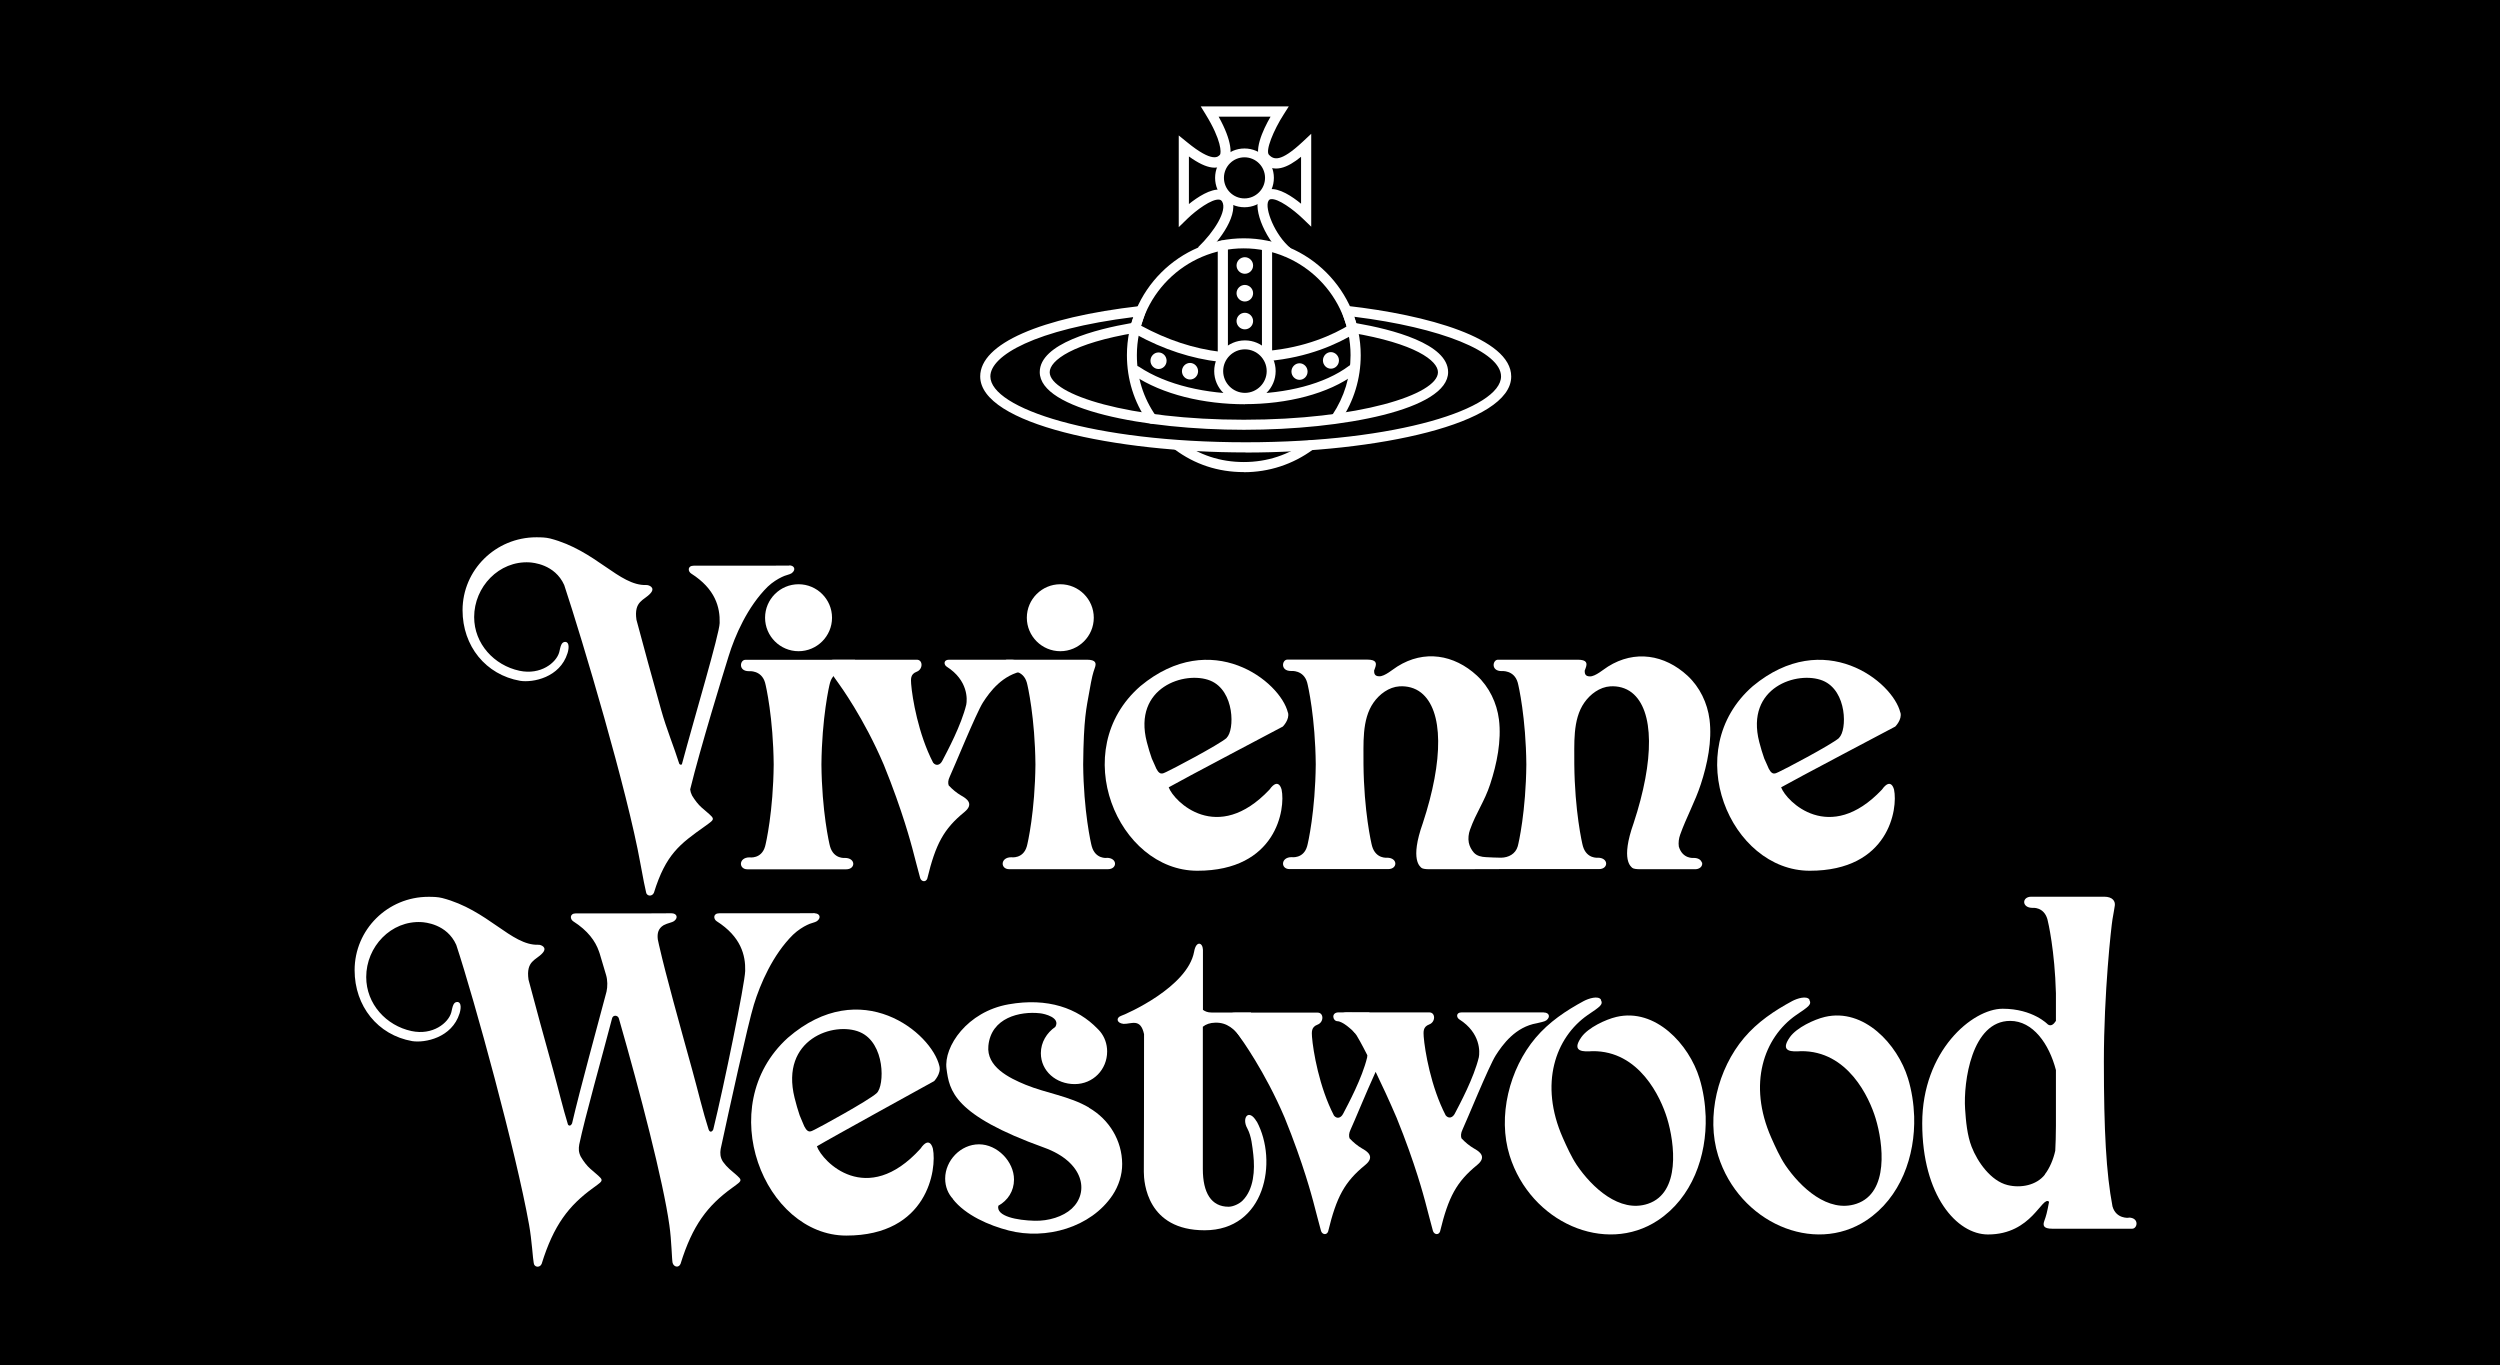 <svg viewBox="0 0 282 154" fill="none" xmlns="http://www.w3.org/2000/svg">
<rect width="282" height="154" fill="black"></rect>
<path fill-rule="evenodd" clip-rule="evenodd" d="M95.311 96.774C95.311 96.774 94.04 96.924 93.629 95.478C93.529 95.141 92.707 91.502 92.657 86.243C92.707 80.971 93.529 77.332 93.629 77.008C94.04 75.562 95.449 75.711 95.449 75.711C96.695 75.711 96.446 74.428 96.446 74.428H84.07C83.472 74.428 83.235 75.711 84.481 75.711C84.481 75.711 85.889 75.562 86.301 77.008C86.4 77.344 87.223 80.983 87.273 86.243C87.223 91.515 86.4 95.154 86.301 95.478C85.889 96.924 84.543 96.712 84.543 96.712C83.297 96.712 83.297 98.058 84.306 98.058H95.449C96.533 98.058 96.545 96.774 95.311 96.774Z" fill="white"></path>
<path fill-rule="evenodd" clip-rule="evenodd" d="M93.853 69.68C93.853 71.761 92.158 73.456 90.077 73.456C87.996 73.456 86.3 71.761 86.3 69.68C86.3 67.598 87.996 65.903 90.077 65.903C92.158 65.903 93.853 67.598 93.853 69.68Z" fill="white"></path>
<path fill-rule="evenodd" clip-rule="evenodd" d="M124.837 96.774C124.837 96.774 123.565 96.924 123.154 95.478C123.054 95.141 122.232 91.502 122.182 86.243C122.232 80.971 122.556 79.849 122.867 78.067C123.179 76.284 123.279 75.96 123.491 75.35C123.69 74.814 123.64 74.415 122.593 74.415H113.595C112.997 74.415 112.76 75.699 114.006 75.699C114.006 75.699 115.415 75.549 115.826 76.995C115.925 77.331 116.748 80.971 116.798 86.23C116.748 91.502 115.925 95.141 115.826 95.465C115.415 96.911 114.068 96.699 114.068 96.699C112.822 96.699 112.822 98.045 113.832 98.045H124.974C126.058 98.045 126.071 96.761 124.837 96.761V96.774Z" fill="white"></path>
<path fill-rule="evenodd" clip-rule="evenodd" d="M123.379 69.68C123.379 71.761 121.684 73.456 119.602 73.456C117.521 73.456 115.826 71.761 115.826 69.68C115.826 67.598 117.521 65.903 119.602 65.903C121.684 65.903 123.379 67.598 123.379 69.68Z" fill="white"></path>
<path fill-rule="evenodd" clip-rule="evenodd" d="M240.109 137.366C240.109 137.366 238.7 137.516 238.289 136.083C237.579 132.356 237.317 127.533 237.317 119.743C237.317 111.954 238.152 104.501 238.289 103.691C238.426 102.881 238.488 102.594 238.551 102.145C238.613 101.697 238.351 101.148 237.342 101.148H229.129C228.044 101.148 228.032 102.407 229.266 102.407C229.266 102.407 230.537 102.258 230.948 103.691C231.035 104.003 231.783 107.255 231.908 112.041C231.908 112.116 231.908 113.387 231.908 115.157C231.646 115.568 231.335 115.793 230.998 115.556C230.998 115.556 229.328 113.786 225.901 113.786C222.473 113.786 216.827 118.547 216.827 126.71C216.827 134.874 220.741 139.248 224.243 139.248C229.228 139.248 230.337 134.811 231.135 135.559C230.898 136.843 230.799 137.155 230.612 137.678C230.412 138.214 230.462 138.6 231.509 138.6H240.507C241.118 138.6 241.342 137.341 240.096 137.341L240.109 137.366ZM230.674 132.481C229.714 133.715 227.932 134.039 226.461 133.677C224.567 133.216 223.059 131.06 222.398 129.353C221.9 128.081 221.75 126.449 221.663 125.09C221.464 122.062 222.398 115.157 226.748 115.157C229.315 115.157 231.135 117.737 231.908 120.703C231.908 123.944 231.908 126.885 231.908 126.997C231.908 128.106 231.87 129.029 231.833 129.801C231.634 130.724 231.21 131.77 230.649 132.481H230.674Z" fill="white"></path>
<path fill-rule="evenodd" clip-rule="evenodd" d="M116.237 74.639L114.156 74.415C112.885 74.415 107.7 74.415 107.052 74.415C106.404 74.415 106.454 74.988 106.79 75.2C109.22 76.746 109.108 78.902 108.996 79.475C108.435 81.806 106.852 84.747 106.279 85.844C106.03 86.317 105.581 86.43 105.257 86.031C103.587 82.815 102.902 78.74 102.777 77.144C102.752 76.633 102.665 76.048 103.4 75.773C104.135 75.499 104.123 74.415 103.413 74.415H94.115C92.769 74.415 93.479 75.562 94.526 76.995C94.763 77.331 97.455 81.008 99.698 86.28C101.842 91.552 102.789 95.266 102.914 95.702C103.039 96.138 103.699 98.756 103.799 99.055C103.948 99.478 104.447 99.528 104.597 99.105C105.544 95.204 106.441 93.509 108.797 91.589C109.943 90.642 108.971 90.044 108.41 89.732C107.899 89.433 107.438 89.047 107.014 88.598C106.927 88.349 106.927 88.025 107.139 87.589C107.575 86.679 110.093 80.472 110.878 79.238C111.663 78.017 113.084 76.085 115.514 75.674C116.711 75.375 116.237 74.639 116.237 74.639Z" fill="white"></path>
<path fill-rule="evenodd" clip-rule="evenodd" d="M145.277 80.385C144.429 76.858 136.664 70.739 128.638 77.394C120.313 84.647 126.108 98.22 135.057 98.22C144.005 98.22 145.015 91.228 144.566 89.072C144.566 89.072 144.242 87.601 143.195 89.072C137.288 95.316 132.415 90.405 131.829 88.81C133.075 88.087 144.703 81.955 144.703 81.955C144.703 81.955 145.488 81.17 145.289 80.385H145.277ZM138.384 83.227C137.5 84.012 131.953 86.916 131.555 87.078C131.168 87.24 130.757 87.626 130.246 86.28L129.922 85.557C129.722 84.996 129.536 84.373 129.361 83.7C127.766 77.493 133.711 75.636 136.515 76.771C139.319 77.917 139.257 82.416 138.372 83.202L138.384 83.227Z" fill="white"></path>
<path fill-rule="evenodd" clip-rule="evenodd" d="M214.36 80.385C213.512 76.858 205.748 70.739 197.721 77.394C189.396 84.647 195.191 98.22 204.14 98.22C213.089 98.22 214.098 91.228 213.649 89.072C213.649 89.072 213.325 87.601 212.278 89.072C206.371 95.316 201.498 90.405 200.912 88.81C202.158 88.087 213.786 81.955 213.786 81.955C213.786 81.955 214.572 81.17 214.372 80.385H214.36ZM207.468 83.227C206.583 84.012 201.037 86.916 200.638 87.078C200.251 87.24 199.84 87.626 199.329 86.28L199.005 85.557C198.806 84.996 198.619 84.373 198.444 83.7C196.849 77.493 202.781 75.636 205.598 76.771C208.402 77.917 208.34 82.416 207.455 83.202L207.468 83.227Z" fill="white"></path>
<path fill-rule="evenodd" clip-rule="evenodd" d="M105.968 120.267C105.095 116.491 97.119 109.923 88.868 117.064C80.306 124.829 86.263 139.373 95.461 139.373C104.659 139.373 105.693 131.883 105.232 129.577C105.232 129.577 104.896 128.007 103.824 129.577C97.754 136.257 92.744 131.01 92.146 129.303C93.417 128.53 105.369 121.95 105.369 121.95C105.369 121.95 106.179 121.115 105.968 120.267ZM98.889 123.308C97.979 124.143 92.271 127.259 91.872 127.433C91.473 127.608 91.062 128.032 90.526 126.586L90.202 125.813C90.002 125.215 89.803 124.554 89.628 123.832C87.983 117.189 94.09 115.195 96.982 116.416C99.873 117.637 99.798 122.473 98.889 123.308Z" fill="white"></path>
<path fill-rule="evenodd" clip-rule="evenodd" d="M191.963 97.285C191.876 97.011 191.589 96.774 191.054 96.774C191.054 96.774 189.795 96.924 189.371 95.491C189.309 95.055 189.371 94.568 189.521 94.157C190.206 92.225 191.216 90.418 191.851 88.462C192.599 86.181 193.135 83.576 192.836 81.171C192.599 79.301 191.739 77.506 190.356 76.223C187.763 73.83 184.398 73.294 181.382 75.188C180.896 75.487 179.949 76.322 179.338 76.297C178.815 76.297 178.752 75.986 178.752 75.662C178.79 75.562 178.815 75.462 178.865 75.35C179.064 74.814 179.014 74.415 177.967 74.415H168.969C168.371 74.415 168.134 75.699 169.38 75.699C169.38 75.699 170.788 75.55 171.2 76.995C171.299 77.332 172.122 80.971 172.172 86.231C172.122 91.502 171.299 95.142 171.2 95.466C170.95 96.326 170.165 96.737 169.318 96.749C168.757 96.749 168.184 96.712 167.623 96.687C167.124 96.662 166.601 96.562 166.252 96.176C165.978 95.865 165.753 95.441 165.679 95.042C165.591 94.568 165.654 94.045 165.816 93.596C166.501 91.665 167.461 90.406 168.096 88.449C168.844 86.168 169.38 83.564 169.081 81.158C168.844 79.289 167.984 77.494 166.601 76.21C164.008 73.817 160.643 73.281 157.627 75.176C157.141 75.475 156.194 76.31 155.583 76.285C155.06 76.285 154.998 75.973 154.998 75.649C155.035 75.55 155.06 75.45 155.11 75.338C155.309 74.802 155.259 74.403 154.212 74.403H145.214C144.616 74.403 144.379 75.687 145.625 75.687C145.625 75.687 147.034 75.537 147.445 76.983C147.545 77.319 148.367 80.959 148.417 86.218C148.367 91.49 147.545 95.129 147.445 95.453C147.034 96.899 145.688 96.687 145.688 96.687C144.454 96.687 144.441 98.033 145.451 98.033H156.593C157.677 98.033 157.69 96.749 156.456 96.749C156.456 96.749 155.197 96.899 154.773 95.453C154.674 95.117 153.851 91.478 153.801 86.218C153.826 83.975 153.577 81.183 154.935 79.251C155.596 78.304 156.668 77.494 157.864 77.419C158.737 77.369 159.596 77.581 160.294 78.129C162.837 80.136 162.837 85.745 160.494 92.849C158.998 97.061 160.22 97.759 160.344 97.896C160.469 98.008 160.855 98.046 161.142 98.046C161.429 98.046 169.667 98.046 169.667 98.033H180.373C181.457 98.033 181.469 96.749 180.235 96.749C180.235 96.749 178.977 96.899 178.553 95.453C178.453 95.117 177.631 91.478 177.581 86.218C177.606 83.975 177.357 81.183 178.715 79.251C179.376 78.304 180.447 77.494 181.644 77.419C182.516 77.369 183.376 77.581 184.074 78.129C186.617 80.136 186.617 85.745 184.274 92.849C182.778 97.061 183.999 97.759 184.124 97.896C184.249 98.008 184.635 98.046 184.922 98.046C185.208 98.046 191.29 98.046 191.29 98.046H191.303C191.851 97.996 192.088 97.609 191.988 97.273L191.963 97.285Z" fill="white"></path>
<path fill-rule="evenodd" clip-rule="evenodd" d="M122.83 124.928C120.612 123.632 118.032 123.321 115.689 122.361C113.807 121.588 111.252 120.33 111.489 117.962C111.8 114.783 115.053 114.048 117.309 114.297C117.82 114.347 119.652 114.783 119.041 115.83C118.069 116.503 117.409 117.575 117.409 118.797C117.409 120.828 119.141 122.286 121.222 122.286C123.304 122.286 124.886 120.641 124.886 118.61C124.886 117.737 124.587 116.965 124.114 116.379C124.014 116.254 123.902 116.142 123.79 116.03C121.571 113.737 118.206 112.503 113.769 113.288C109.096 114.11 106.441 118.061 106.765 120.541C107.089 123.022 107.538 125.764 117.782 129.453C122.269 131.073 122.892 134.475 120.898 136.332C119.914 137.242 118.281 137.741 116.711 137.703C114.729 137.653 112.349 137.205 112.61 136.008C113.67 135.422 114.38 134.363 114.38 133.054C114.38 131.023 112.498 129.079 110.429 129.079C108.36 129.079 106.628 130.898 106.615 132.93C106.615 133.877 106.952 134.662 107.5 135.248H107.475C108.909 137.08 111.588 138.239 113.782 138.8C117.969 139.884 123.042 138.476 125.497 134.812C126.183 133.777 126.594 132.519 126.581 131.285C126.569 128.667 125.123 126.274 122.855 124.966L122.83 124.928Z" fill="white"></path>
<path fill-rule="evenodd" clip-rule="evenodd" d="M141.749 126.511C140.864 124.978 140.017 126.088 140.702 127.296C141.163 128.156 141.263 129.303 141.375 130.263C141.562 131.958 141.45 134.151 140.154 135.435C139.793 135.796 139.095 136.12 138.584 136.12C136.627 136.12 135.68 134.55 135.68 131.87C135.68 130.3 135.68 122.311 135.68 115.818C136.029 115.531 136.502 115.369 137.076 115.357C138.384 115.319 139.282 116.042 140.179 117.351L141.126 114.21C141.126 114.21 138.334 114.21 136.639 114.21C136.228 114.21 135.929 114.086 135.692 113.911C135.692 110.209 135.692 107.343 135.692 107.094C135.692 107.094 135.692 107.094 135.68 107.094C135.667 106.321 134.919 106.059 134.695 107.355C133.96 111.356 127.055 114.385 126.469 114.584C125.884 114.783 125.909 115.394 126.731 115.494C127.628 115.519 128.65 114.808 129.049 116.653C129.062 121.563 129.024 131.222 129.024 132.182C129.024 133.428 129.411 138.775 135.879 138.775C142.709 138.775 144.18 130.998 141.762 126.499L141.749 126.511Z" fill="white"></path>
<path fill-rule="evenodd" clip-rule="evenodd" d="M174.128 114.198C173.68 114.198 171.972 114.198 171.972 114.198C170.701 114.198 165.516 114.198 164.868 114.198C164.22 114.198 164.27 114.771 164.607 114.983C167.037 116.528 166.925 118.684 166.813 119.258C166.252 121.588 164.669 124.53 164.096 125.626C163.846 126.1 163.398 126.212 163.074 125.813C161.404 122.598 160.718 118.522 160.593 116.927C160.569 116.416 160.481 115.83 161.217 115.556C161.952 115.282 161.939 114.198 161.229 114.198H151.932C150.586 114.198 151.969 115.344 153.016 116.778C153.116 116.927 153.577 117.725 154.237 119.033C154.237 119.133 154.212 119.22 154.212 119.283C153.651 121.613 152.069 124.555 151.495 125.651C151.246 126.125 150.797 126.237 150.473 125.838C148.803 122.623 148.118 118.547 147.993 116.952C147.968 116.441 147.881 115.855 148.616 115.581C149.352 115.307 149.339 114.223 148.629 114.223H139.331C137.985 114.223 138.696 115.369 139.743 116.803C139.979 117.139 142.671 120.816 144.915 126.088C147.058 131.36 148.006 135.074 148.13 135.51C148.255 135.946 148.915 138.563 149.015 138.862C149.165 139.286 149.663 139.336 149.813 138.912C150.76 135.011 151.657 133.316 154.013 131.397C155.16 130.45 154.187 129.851 153.627 129.54C153.116 129.241 152.654 128.854 152.231 128.406C152.143 128.156 152.143 127.832 152.355 127.396C152.679 126.723 154.113 123.209 155.172 120.903C155.87 122.349 156.692 124.106 157.54 126.088C159.684 131.36 160.631 135.074 160.755 135.51C160.88 135.946 161.541 138.563 161.64 138.862C161.79 139.286 162.288 139.336 162.438 138.912C163.385 135.011 164.283 133.316 166.638 131.397C167.785 130.45 166.813 129.851 166.252 129.54C165.741 129.241 165.28 128.854 164.856 128.406C164.769 128.156 164.769 127.832 164.98 127.396C165.417 126.486 167.934 120.28 168.719 119.046C169.505 117.812 170.938 115.83 173.368 115.419C173.705 115.332 174.228 115.245 174.428 115.095C174.939 114.696 174.727 114.21 174.153 114.21L174.128 114.198Z" fill="white"></path>
<path fill-rule="evenodd" clip-rule="evenodd" d="M152.854 116.528C152.443 116.092 151.433 115.207 150.872 115.194C150.311 115.182 150.124 114.185 151.009 114.197C151.894 114.21 154.474 114.21 154.474 114.21L154.324 116.378" fill="white"></path>
<path fill-rule="evenodd" clip-rule="evenodd" d="M180.597 112.764C180.273 112.278 179.201 112.627 178.653 112.914C176.621 114.01 174.727 115.282 173.219 117.064C170.252 120.566 168.906 125.938 170.29 130.362C172.645 137.877 181.071 141.591 187.015 137.653C190.867 135.098 192.537 130.412 192.4 125.925C192.35 124.504 192.125 123.009 191.702 121.638C190.53 117.812 186.741 113.674 182.329 114.708C181.108 114.995 179.151 115.917 178.391 116.977C177.145 118.722 178.703 118.634 179.625 118.572C184.922 118.51 187.339 123.806 188.05 126.15C188.91 128.966 189.595 134.537 185.894 135.784C182.691 136.868 179.562 133.927 177.855 131.409C177.257 130.512 176.721 129.328 176.285 128.343C173.605 122.274 175.437 117.039 179.089 114.497C180.51 113.537 180.871 113.313 180.572 112.777L180.597 112.764Z" fill="white"></path>
<path fill-rule="evenodd" clip-rule="evenodd" d="M204.115 112.764C203.791 112.278 202.719 112.627 202.171 112.914C200.139 114.01 198.245 115.282 196.737 117.064C193.771 120.566 192.425 125.938 193.808 130.362C196.163 137.877 204.589 141.591 210.534 137.653C214.385 135.098 216.055 130.412 215.918 125.925C215.868 124.504 215.643 123.009 215.22 121.638C214.048 117.812 210.259 113.674 205.847 114.708C204.626 114.995 202.669 115.917 201.909 116.977C200.663 118.722 202.221 118.634 203.143 118.572C208.44 118.51 210.858 123.806 211.568 126.15C212.428 128.966 213.113 134.537 209.412 135.784C206.209 136.868 203.081 133.927 201.373 131.409C200.775 130.512 200.239 129.328 199.803 128.343C197.123 122.274 198.955 117.039 202.607 114.497C204.028 113.537 204.389 113.313 204.09 112.777L204.115 112.764Z" fill="white"></path>
<path fill-rule="evenodd" clip-rule="evenodd" d="M91.921 103.005H91.822C91.822 103.005 91.797 103.005 91.772 103.005C91.273 103.005 89.167 103.018 89.167 103.018C88.756 103.018 87.971 103.018 87.061 103.018C85.166 103.018 82.985 103.018 82.574 103.018C82.562 103.018 82.549 103.018 82.537 103.018C81.851 103.018 81.328 103.018 81.141 103.018C80.406 103.018 80.468 103.678 80.842 103.915C83.584 105.66 84.107 107.754 84.057 109.523C84.02 110.969 81.664 122.485 80.455 127.408C80.318 127.695 80.069 127.769 79.932 127.408C79.296 125.439 78.748 123.096 78.087 120.703C76.642 115.481 75.109 109.985 74.386 106.806C74.386 106.806 74.361 106.707 74.349 106.657C74.299 106.408 74.249 106.171 74.199 105.959C74.112 105.249 74.274 104.725 74.835 104.376C74.859 104.364 74.897 104.351 74.909 104.339C75.271 104.139 75.832 104.052 76.031 103.903C76.555 103.504 76.33 103.018 75.744 103.018H75.645C75.645 103.018 75.62 103.018 75.595 103.018C75.096 103.018 72.99 103.03 72.99 103.03C72.579 103.03 71.793 103.03 70.884 103.03C68.989 103.03 66.808 103.03 66.397 103.03C66.385 103.03 66.372 103.03 66.36 103.03C65.674 103.03 65.151 103.03 64.964 103.03C64.228 103.03 64.291 103.691 64.665 103.927C66.31 104.974 67.157 106.158 67.556 107.305C67.581 107.392 67.606 107.467 67.643 107.554L68.366 109.985C68.541 110.558 68.541 111.306 68.416 111.854C67.394 115.73 65.45 122.759 64.528 126.723C64.415 126.972 64.204 127.059 64.066 126.847C63.493 124.99 62.995 122.871 62.396 120.703C61.412 117.163 60.402 113.499 59.617 110.508C59.305 108.364 60.477 108.314 61.187 107.517C61.81 106.844 60.988 106.545 60.714 106.57C57.673 106.669 55.031 102.631 49.883 101.298C49.385 101.173 48.861 101.161 48.325 101.161C43.727 101.161 40 104.862 40 109.436C40 113.487 42.605 116.752 46.493 117.438C47.939 117.662 50.98 117.064 51.84 114.309C51.84 114.309 52.214 113.175 51.653 113.026C51.117 112.963 51.055 113.574 50.905 114.197C50.581 115.394 48.812 116.814 46.419 116.303C43.565 115.693 41.309 113.25 41.309 110.209C41.309 106.782 44.113 103.815 47.553 104.015C47.914 104.04 50.407 104.214 51.466 106.582C53.523 112.814 58.221 129.963 59.679 138.151C59.991 139.871 60.115 142.115 60.203 142.451C60.24 142.975 60.901 143.037 61.1 142.563C62.446 138.214 64.141 135.995 66.92 133.989C68.279 132.992 68.154 133.228 66.609 131.857C66.198 131.496 65.836 131.022 65.512 130.474C65.25 129.951 65.263 129.564 65.338 129.103C65.973 126.05 67.942 119.095 69.039 114.883C69.126 114.484 69.625 114.484 69.787 114.82L69.862 115.07C72.142 123.009 74.822 133.266 75.507 138.214C75.757 139.946 75.782 142.115 75.869 142.451C76.006 142.937 76.567 143.037 76.766 142.563C78.112 138.214 79.807 135.995 82.587 133.989C83.945 132.992 83.82 133.228 82.275 131.857C82.013 131.621 81.776 131.359 81.552 131.047C81.228 130.549 81.216 130.075 81.29 129.614C82.225 125.277 84.369 115.481 85.042 113.312C85.752 110.994 87.173 107.691 89.454 105.436C89.99 104.925 90.613 104.538 91.037 104.339C91.398 104.139 91.959 104.052 92.158 103.903C92.682 103.504 92.457 103.018 91.872 103.018L91.921 103.005Z" fill="white"></path>
<path fill-rule="evenodd" clip-rule="evenodd" d="M89.043 63.797H88.943C88.943 63.797 88.918 63.797 88.893 63.797C88.394 63.797 86.288 63.809 86.288 63.809C85.877 63.809 85.092 63.809 84.182 63.809C82.287 63.809 80.106 63.809 79.695 63.809C79.683 63.809 79.67 63.809 79.658 63.809C78.972 63.809 78.449 63.809 78.262 63.809C77.527 63.809 77.589 64.458 77.963 64.694C80.705 66.439 81.228 68.508 81.178 70.278C81.141 71.549 78.386 80.734 76.916 86.218C76.816 86.281 76.704 86.281 76.617 86.144C76.043 84.299 75.171 82.218 74.573 80.061C73.588 76.534 72.579 72.895 71.793 69.916C71.482 67.785 72.653 67.735 73.364 66.938C73.987 66.265 73.165 65.966 72.89 65.99C69.849 66.09 67.207 62.077 62.06 60.743C61.561 60.619 61.038 60.606 60.502 60.606C55.903 60.606 52.176 64.296 52.176 68.832C52.176 72.87 54.781 76.111 58.67 76.796C60.115 77.02 63.157 76.435 64.016 73.68C64.016 73.68 64.39 72.559 63.83 72.409C63.294 72.347 63.231 72.957 63.082 73.568C62.758 74.752 60.988 76.173 58.595 75.662C55.741 75.051 53.485 72.621 53.485 69.605C53.485 66.202 56.289 63.236 59.729 63.436C60.091 63.461 62.583 63.635 63.643 65.99C65.699 72.197 70.772 89.234 72.23 97.373C72.541 99.093 72.778 100.252 72.865 100.588C72.903 101.112 73.563 101.174 73.763 100.7C75.109 96.363 76.679 95.217 79.471 93.235C80.829 92.25 80.705 92.475 79.159 91.104C78.748 90.742 78.386 90.269 78.062 89.733C77.938 89.484 77.876 89.259 77.851 89.047C79.01 84.311 81.577 75.986 82.188 74.017C82.898 71.711 84.319 68.433 86.6 66.177C87.136 65.666 87.759 65.293 88.183 65.093C88.544 64.894 89.105 64.806 89.304 64.657C89.828 64.258 89.603 63.772 89.018 63.772L89.043 63.797Z" fill="white"></path>
<path fill-rule="evenodd" clip-rule="evenodd" d="M140.304 53.253C137.387 53.253 134.758 52.38 132.477 50.673C132.227 50.486 132.178 50.124 132.365 49.875C132.552 49.626 132.913 49.576 133.162 49.763C135.244 51.321 137.649 52.118 140.304 52.118C142.958 52.118 145.351 51.308 147.433 49.788C147.682 49.601 148.043 49.651 148.23 49.913C148.417 50.162 148.367 50.523 148.106 50.71C145.837 52.38 143.133 53.265 140.304 53.265V53.253Z" fill="white"></path>
<path fill-rule="evenodd" clip-rule="evenodd" d="M129.922 47.794C129.747 47.794 129.56 47.707 129.448 47.545C127.915 45.351 127.117 42.771 127.117 40.067C127.117 32.788 133.037 26.881 140.303 26.881C147.569 26.881 153.489 32.801 153.489 40.067C153.489 42.709 152.717 45.252 151.246 47.42C151.072 47.682 150.723 47.757 150.448 47.57C150.187 47.395 150.112 47.034 150.299 46.785C151.632 44.79 152.343 42.472 152.343 40.067C152.343 33.424 146.934 28.015 140.291 28.015C133.648 28.015 128.239 33.424 128.239 40.067C128.239 42.572 128.962 44.865 130.37 46.897C130.545 47.158 130.482 47.507 130.233 47.694C130.134 47.769 130.021 47.794 129.909 47.794H129.922Z" fill="white"></path>
<path fill-rule="evenodd" clip-rule="evenodd" d="M140.428 45.326C138.521 45.326 136.963 43.768 136.963 41.861C136.963 39.954 138.509 38.397 140.428 38.397C142.347 38.397 143.893 39.954 143.893 41.861C143.893 43.768 142.335 45.326 140.428 45.326ZM140.428 39.406C139.07 39.406 137.973 40.515 137.973 41.861C137.973 43.207 139.082 44.316 140.428 44.316C141.774 44.316 142.883 43.207 142.883 41.861C142.883 40.515 141.774 39.406 140.428 39.406Z" fill="white"></path>
<path fill-rule="evenodd" clip-rule="evenodd" d="M137.936 40.441C137.624 40.441 137.362 40.191 137.362 39.867V27.703C137.362 27.392 137.612 27.13 137.936 27.13C138.26 27.13 138.509 27.392 138.509 27.703V39.867C138.509 40.179 138.26 40.441 137.936 40.441Z" fill="white"></path>
<path fill-rule="evenodd" clip-rule="evenodd" d="M142.921 40.59C142.609 40.59 142.348 40.341 142.348 40.017V27.753C142.348 27.441 142.597 27.18 142.921 27.18C143.245 27.18 143.494 27.429 143.494 27.753V40.017C143.494 40.328 143.245 40.59 142.921 40.59Z" fill="white"></path>
<path fill-rule="evenodd" clip-rule="evenodd" d="M140.441 45.6C135.817 45.6 131.143 44.516 127.865 42.322C127.604 42.148 127.529 41.799 127.703 41.537C127.878 41.275 128.227 41.2 128.489 41.375C134.67 45.5 146.647 45.438 152.193 41.25C152.443 41.063 152.804 41.113 152.991 41.362C153.178 41.612 153.128 41.973 152.879 42.16C149.85 44.441 145.164 45.587 140.428 45.587L140.441 45.6Z" fill="white"></path>
<path fill-rule="evenodd" clip-rule="evenodd" d="M142.983 40.727C142.696 40.727 142.447 40.503 142.41 40.204C142.385 39.892 142.609 39.618 142.933 39.581C147.246 39.207 150.386 37.761 152.268 36.614C152.542 36.453 152.891 36.54 153.053 36.801C153.215 37.076 153.128 37.425 152.866 37.587C150.885 38.795 147.57 40.328 143.033 40.727C143.021 40.727 142.996 40.727 142.983 40.727Z" fill="white"></path>
<path fill-rule="evenodd" clip-rule="evenodd" d="M137.636 40.815C137.636 40.815 137.587 40.815 137.574 40.815C134.371 40.441 131.28 39.431 128.14 37.724C127.865 37.574 127.766 37.225 127.915 36.951C128.065 36.677 128.414 36.577 128.688 36.727C131.704 38.359 134.658 39.331 137.711 39.693C138.023 39.73 138.247 40.017 138.21 40.328C138.172 40.615 137.923 40.827 137.649 40.827L137.636 40.815Z" fill="white"></path>
<path fill-rule="evenodd" clip-rule="evenodd" d="M141.35 29.947C141.35 30.47 140.927 30.882 140.416 30.882C139.905 30.882 139.481 30.458 139.481 29.947C139.481 29.436 139.905 29.012 140.416 29.012C140.927 29.012 141.35 29.436 141.35 29.947Z" fill="white"></path>
<path fill-rule="evenodd" clip-rule="evenodd" d="M141.35 33.075C141.35 33.598 140.927 34.01 140.416 34.01C139.905 34.01 139.481 33.586 139.481 33.075C139.481 32.564 139.905 32.14 140.416 32.14C140.927 32.14 141.35 32.564 141.35 33.075Z" fill="white"></path>
<path fill-rule="evenodd" clip-rule="evenodd" d="M141.35 36.215C141.35 36.739 140.927 37.15 140.416 37.15C139.905 37.15 139.481 36.727 139.481 36.215C139.481 35.705 139.905 35.281 140.416 35.281C140.927 35.281 141.35 35.705 141.35 36.215Z" fill="white"></path>
<path d="M147.495 41.911C147.495 42.435 147.084 42.846 146.585 42.846C146.087 42.846 145.675 42.422 145.675 41.911C145.675 41.4 146.087 40.977 146.585 40.977C147.084 40.977 147.495 41.4 147.495 41.911Z" fill="white"></path>
<path fill-rule="evenodd" clip-rule="evenodd" d="M151.034 40.653C151.034 41.176 150.623 41.587 150.124 41.587C149.626 41.587 149.227 41.163 149.227 40.653C149.227 40.142 149.638 39.718 150.124 39.718C150.61 39.718 151.034 40.142 151.034 40.653Z" fill="white"></path>
<path d="M135.144 41.874C135.144 42.397 134.733 42.808 134.234 42.808C133.735 42.808 133.324 42.385 133.324 41.874C133.324 41.363 133.735 40.939 134.234 40.939C134.733 40.939 135.144 41.363 135.144 41.874Z" fill="white"></path>
<path fill-rule="evenodd" clip-rule="evenodd" d="M131.592 40.69C131.592 41.213 131.181 41.624 130.682 41.624C130.184 41.624 129.772 41.201 129.772 40.69C129.772 40.179 130.184 39.755 130.682 39.755C131.181 39.755 131.592 40.179 131.592 40.69Z" fill="white"></path>
<path fill-rule="evenodd" clip-rule="evenodd" d="M140.516 51.035C125.797 51.035 110.567 47.831 110.567 42.46C110.567 38.783 117.309 35.817 128.588 34.521L129.473 34.421L128.476 37.462L128.14 37.525C120.961 38.721 118.406 40.678 118.406 41.986C118.406 44.529 127.404 47.346 140.304 47.346C153.203 47.346 162.202 44.516 162.202 41.986C162.202 40.69 159.647 38.746 152.455 37.537L152.119 37.475L151.122 34.409L152.007 34.508C160.93 35.518 170.465 38.135 170.465 42.472C170.465 47.831 155.247 51.047 140.528 51.047L140.516 51.035ZM127.841 35.767C116.711 37.163 111.713 40.117 111.713 42.46C111.713 46.049 123.292 49.888 140.516 49.888C157.74 49.888 169.318 46.049 169.318 42.46C169.318 39.681 162.55 36.951 152.754 35.73L152.991 36.453C157.017 37.151 163.348 38.771 163.348 41.974C163.348 46.199 151.483 48.48 140.316 48.48C129.149 48.48 117.284 46.199 117.284 41.974C117.284 38.758 123.616 37.138 127.629 36.44L127.853 35.755L127.841 35.767Z" fill="white"></path>
<path fill-rule="evenodd" clip-rule="evenodd" d="M144.903 28.913C142.971 27.342 141.213 23.703 142.061 22.133C142.298 21.684 142.684 21.41 143.17 21.347C144.292 21.173 145.775 22.17 146.76 22.98V17.683C145.264 18.905 143.669 19.64 142.323 18.281C141.263 17.21 142.447 14.667 143.32 13.159H137.462C138.995 15.913 139.032 17.546 138.497 18.182C137.562 19.303 136.178 19.141 134.109 17.646V23.017C135.069 22.245 136.552 21.26 137.674 21.397C138.172 21.459 138.571 21.734 138.833 22.17C139.955 24.064 137.537 27.18 135.929 28.713L135.144 27.89C136.951 26.158 138.459 23.765 137.861 22.743C137.774 22.606 137.674 22.531 137.524 22.519C136.702 22.407 134.92 23.715 133.935 24.675L132.963 25.622V15.278L133.898 16.038C136.802 18.419 137.425 17.683 137.624 17.434C137.749 17.235 137.824 15.864 135.979 12.872L135.443 12H145.376L144.815 12.885C143.656 14.68 142.697 17.023 143.145 17.471C143.669 17.995 144.417 18.356 146.947 15.988L147.906 15.091V25.572L146.934 24.638C145.925 23.666 144.155 22.344 143.345 22.469C143.233 22.482 143.145 22.531 143.071 22.681C142.634 23.479 143.781 26.532 145.625 28.028L144.903 28.913Z" fill="white"></path>
<path fill-rule="evenodd" clip-rule="evenodd" d="M140.378 23.378C138.546 23.378 137.063 21.895 137.063 20.063C137.063 18.231 138.546 16.748 140.378 16.748C142.211 16.748 143.694 18.231 143.694 20.063C143.694 21.895 142.211 23.378 140.378 23.378ZM140.378 17.745C139.095 17.745 138.06 18.779 138.06 20.063C138.06 21.347 139.107 22.381 140.378 22.381C141.65 22.381 142.697 21.334 142.697 20.063C142.697 18.792 141.662 17.745 140.378 17.745Z" fill="white"></path>
</svg>
